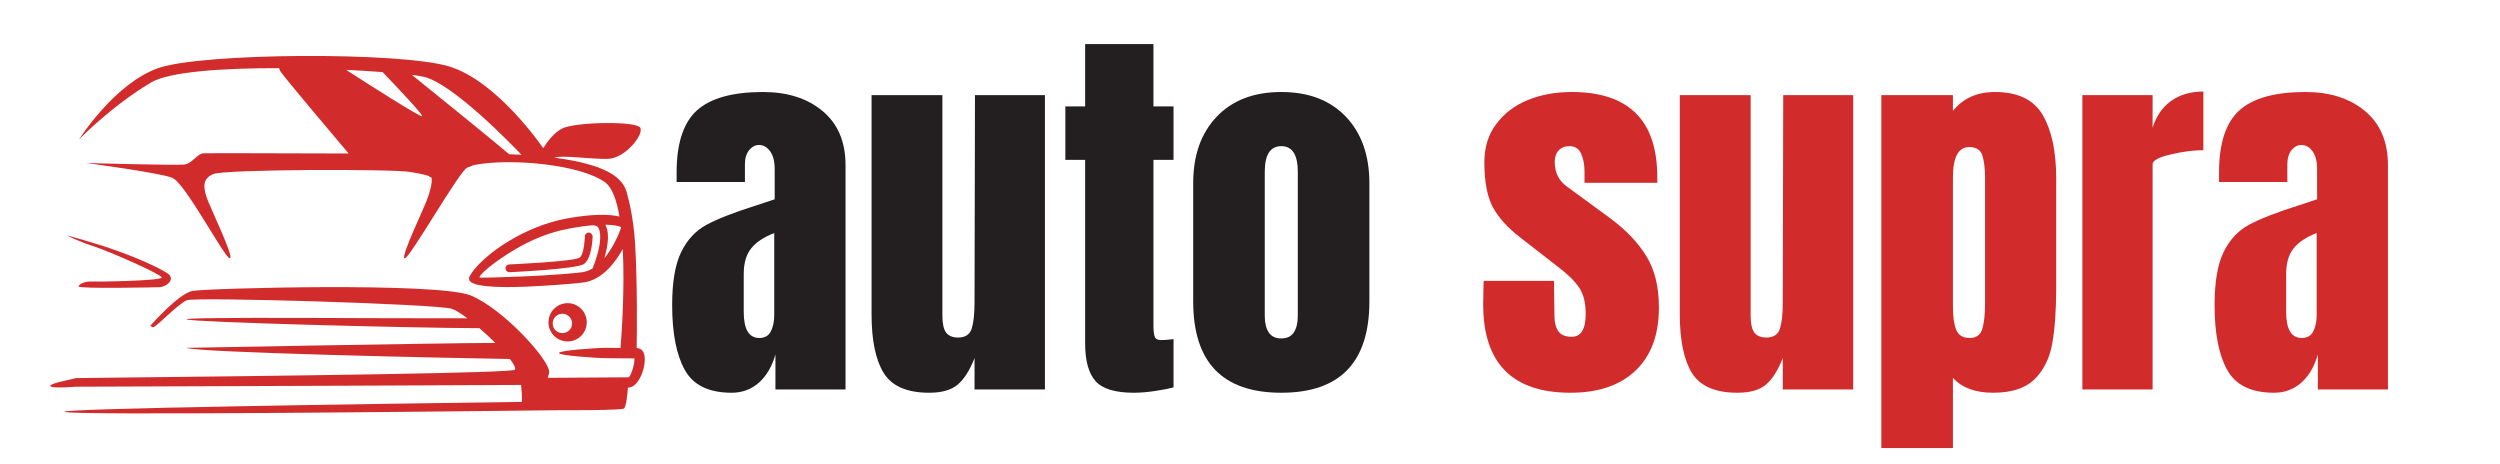 <?xml version="1.0" encoding="UTF-8"?>
<svg xmlns="http://www.w3.org/2000/svg" xmlns:xlink="http://www.w3.org/1999/xlink" width="350" zoomAndPan="magnify" viewBox="0 0 262.5 48.75" height="65" preserveAspectRatio="xMidYMid meet" version="1.0">
  <defs>
    <g></g>
    <clipPath id="9a26c779b9">
      <path d="M 5.27 5.398 L 67.949 5.398 L 67.949 43.453 L 5.27 43.453 Z M 5.27 5.398 " clip-rule="nonzero"></path>
    </clipPath>
  </defs>
  <g fill="#231f20" fill-opacity="1">
    <g transform="translate(69.733, 40.894)">
      <g>
        <path d="M 7.094 0.344 C 4.695 0.344 3.055 -0.453 2.172 -2.047 C 1.285 -3.641 0.844 -5.91 0.844 -8.859 C 0.844 -11.285 1.16 -13.145 1.797 -14.438 C 2.43 -15.727 3.312 -16.676 4.438 -17.281 C 5.562 -17.895 7.273 -18.566 9.578 -19.297 L 11.609 -19.969 L 11.609 -23.141 C 11.609 -23.953 11.445 -24.578 11.125 -25.016 C 10.801 -25.453 10.414 -25.672 9.969 -25.672 C 9.57 -25.672 9.223 -25.488 8.922 -25.125 C 8.629 -24.758 8.484 -24.266 8.484 -23.641 L 8.484 -21.781 L 1.312 -21.781 L 1.312 -22.797 C 1.312 -25.836 2.02 -28.004 3.438 -29.297 C 4.863 -30.586 7.18 -31.234 10.391 -31.234 C 12.953 -31.234 15.035 -30.566 16.641 -29.234 C 18.242 -27.898 19.047 -26.008 19.047 -23.562 L 19.047 0 L 11.688 0 L 11.688 -3.672 C 11.32 -2.398 10.738 -1.41 9.938 -0.703 C 9.133 -0.004 8.188 0.344 7.094 0.344 Z M 10 -5.406 C 10.562 -5.406 10.961 -5.633 11.203 -6.094 C 11.441 -6.562 11.562 -7.133 11.562 -7.812 L 11.562 -16.422 C 10.469 -16.004 9.66 -15.469 9.141 -14.812 C 8.617 -14.164 8.359 -13.266 8.359 -12.109 L 8.359 -8.141 C 8.359 -6.316 8.906 -5.406 10 -5.406 Z M 10 -5.406 "></path>
      </g>
    </g>
  </g>
  <g fill="#231f20" fill-opacity="1">
    <g transform="translate(90.123, 40.894)">
      <g>
        <path d="M 7.438 0.344 C 5.125 0.344 3.535 -0.344 2.672 -1.719 C 1.816 -3.102 1.391 -5.16 1.391 -7.891 L 1.391 -30.906 L 8.828 -30.906 L 8.828 -9.375 C 8.828 -9.176 8.828 -8.645 8.828 -7.781 C 8.828 -6.926 8.957 -6.32 9.219 -5.969 C 9.488 -5.625 9.906 -5.453 10.469 -5.453 C 11.227 -5.453 11.707 -5.766 11.906 -6.391 C 12.102 -7.023 12.203 -7.938 12.203 -9.125 L 12.203 -9.375 L 12.25 -30.906 L 19.594 -30.906 L 19.594 0 L 12.203 0 L 12.203 -3.297 C 11.691 -1.992 11.098 -1.062 10.422 -0.5 C 9.754 0.062 8.758 0.344 7.438 0.344 Z M 7.438 0.344 "></path>
      </g>
    </g>
  </g>
  <g fill="#231f20" fill-opacity="1">
    <g transform="translate(111.19, 40.894)">
      <g>
        <path d="M 7.859 0.344 C 5.91 0.344 4.57 -0.062 3.844 -0.875 C 3.113 -1.695 2.75 -3.008 2.75 -4.812 L 2.75 -24.109 L 0.672 -24.109 L 0.672 -29.719 L 2.75 -29.719 L 2.75 -36.266 L 9.922 -36.266 L 9.922 -29.719 L 12.031 -29.719 L 12.031 -24.109 L 9.922 -24.109 L 9.922 -6.75 C 9.922 -6.219 9.961 -5.82 10.047 -5.562 C 10.129 -5.312 10.352 -5.188 10.719 -5.188 C 11 -5.188 11.266 -5.203 11.516 -5.234 C 11.773 -5.266 11.945 -5.281 12.031 -5.281 L 12.031 -0.219 C 11.613 -0.102 11.004 0.016 10.203 0.141 C 9.398 0.273 8.617 0.344 7.859 0.344 Z M 7.859 0.344 "></path>
      </g>
    </g>
  </g>
  <g fill="#231f20" fill-opacity="1">
    <g transform="translate(124.066, 40.894)">
      <g>
        <path d="M 10.469 0.344 C 4.301 0.344 1.219 -2.852 1.219 -9.25 L 1.219 -21.656 C 1.219 -24.582 2.039 -26.91 3.688 -28.641 C 5.332 -30.367 7.594 -31.234 10.469 -31.234 C 13.344 -31.234 15.602 -30.367 17.25 -28.641 C 18.895 -26.91 19.719 -24.582 19.719 -21.656 L 19.719 -9.25 C 19.719 -2.852 16.633 0.344 10.469 0.344 Z M 10.469 -5.359 C 11.062 -5.359 11.5 -5.566 11.781 -5.984 C 12.062 -6.41 12.203 -6.988 12.203 -7.719 L 12.203 -22.844 C 12.203 -24.645 11.625 -25.547 10.469 -25.547 C 9.312 -25.547 8.734 -24.645 8.734 -22.844 L 8.734 -7.719 C 8.734 -6.988 8.875 -6.41 9.156 -5.984 C 9.438 -5.566 9.875 -5.359 10.469 -5.359 Z M 10.469 -5.359 "></path>
      </g>
    </g>
  </g>
  <g fill="#231f20" fill-opacity="1">
    <g transform="translate(145.048, 40.894)">
      <g></g>
    </g>
  </g>
  <g fill="#d22b2b" fill-opacity="1">
    <g transform="translate(154.936, 40.894)">
      <g>
        <path d="M 9.969 0.344 C 3.852 0.344 0.797 -2.754 0.797 -8.953 L 0.844 -11.406 L 8.234 -11.406 L 8.281 -7.766 C 8.281 -7.035 8.422 -6.477 8.703 -6.094 C 8.984 -5.719 9.445 -5.531 10.094 -5.531 C 11.07 -5.531 11.562 -6.332 11.562 -7.938 C 11.562 -9.113 11.328 -10.039 10.859 -10.719 C 10.398 -11.395 9.664 -12.113 8.656 -12.875 L 4.734 -15.922 C 3.379 -16.961 2.406 -18.035 1.812 -19.141 C 1.219 -20.254 0.922 -21.828 0.922 -23.859 C 0.922 -25.43 1.336 -26.77 2.172 -27.875 C 3.004 -28.988 4.109 -29.828 5.484 -30.391 C 6.867 -30.953 8.406 -31.234 10.094 -31.234 C 16.082 -31.234 19.078 -28.254 19.078 -22.297 L 19.078 -21.703 L 11.438 -21.703 L 11.438 -22.875 C 11.438 -23.613 11.316 -24.242 11.078 -24.766 C 10.836 -25.285 10.438 -25.547 9.875 -25.547 C 9.375 -25.547 8.988 -25.395 8.719 -25.094 C 8.445 -24.801 8.312 -24.398 8.312 -23.891 C 8.312 -22.766 8.75 -21.895 9.625 -21.281 L 14.188 -17.938 C 15.82 -16.727 17.07 -15.41 17.938 -13.984 C 18.812 -12.566 19.25 -10.773 19.25 -8.609 C 19.25 -5.742 18.43 -3.535 16.797 -1.984 C 15.172 -0.43 12.895 0.344 9.969 0.344 Z M 9.969 0.344 "></path>
      </g>
    </g>
  </g>
  <g fill="#d22b2b" fill-opacity="1">
    <g transform="translate(174.989, 40.894)">
      <g>
        <path d="M 7.438 0.344 C 5.125 0.344 3.535 -0.344 2.672 -1.719 C 1.816 -3.102 1.391 -5.16 1.391 -7.891 L 1.391 -30.906 L 8.828 -30.906 L 8.828 -9.375 C 8.828 -9.176 8.828 -8.645 8.828 -7.781 C 8.828 -6.926 8.957 -6.32 9.219 -5.969 C 9.488 -5.625 9.906 -5.453 10.469 -5.453 C 11.227 -5.453 11.707 -5.766 11.906 -6.391 C 12.102 -7.023 12.203 -7.938 12.203 -9.125 L 12.203 -9.375 L 12.25 -30.906 L 19.594 -30.906 L 19.594 0 L 12.203 0 L 12.203 -3.297 C 11.691 -1.992 11.098 -1.062 10.422 -0.5 C 9.754 0.062 8.758 0.344 7.438 0.344 Z M 7.438 0.344 "></path>
      </g>
    </g>
  </g>
  <g fill="#d22b2b" fill-opacity="1">
    <g transform="translate(196.056, 40.894)">
      <g>
        <path d="M 1.484 -30.906 L 9 -30.906 L 9 -29.25 C 10.062 -30.57 11.535 -31.234 13.422 -31.234 C 15.816 -31.234 17.484 -30.43 18.422 -28.828 C 19.367 -27.223 19.844 -25.004 19.844 -22.172 L 19.844 -10.719 C 19.844 -8.301 19.703 -6.32 19.422 -4.781 C 19.141 -3.25 18.52 -2.008 17.562 -1.062 C 16.602 -0.125 15.156 0.344 13.219 0.344 C 11.352 0.344 9.945 -0.176 9 -1.219 L 9 6.156 L 1.484 6.156 Z M 10.766 -5.406 C 11.441 -5.406 11.879 -5.711 12.078 -6.328 C 12.273 -6.953 12.375 -7.852 12.375 -9.031 L 12.375 -22.172 C 12.375 -23.234 12.273 -24.047 12.078 -24.609 C 11.879 -25.172 11.426 -25.453 10.719 -25.453 C 9.57 -25.453 9 -24.383 9 -22.25 L 9 -8.703 C 9 -7.66 9.113 -6.848 9.344 -6.266 C 9.582 -5.691 10.055 -5.406 10.766 -5.406 Z M 10.766 -5.406 "></path>
      </g>
    </g>
  </g>
  <g fill="#d22b2b" fill-opacity="1">
    <g transform="translate(217.164, 40.894)">
      <g>
        <path d="M 1.484 -30.906 L 8.859 -30.906 L 8.859 -27.484 C 9.234 -28.691 9.875 -29.625 10.781 -30.281 C 11.695 -30.945 12.832 -31.281 14.188 -31.281 L 14.188 -25.125 C 13.145 -25.125 11.992 -24.973 10.734 -24.672 C 9.484 -24.379 8.859 -24.035 8.859 -23.641 L 8.859 0 L 1.484 0 Z M 1.484 -30.906 "></path>
      </g>
    </g>
  </g>
  <g fill="#d22b2b" fill-opacity="1">
    <g transform="translate(231.687, 40.894)">
      <g>
        <path d="M 7.094 0.344 C 4.695 0.344 3.055 -0.453 2.172 -2.047 C 1.285 -3.641 0.844 -5.91 0.844 -8.859 C 0.844 -11.285 1.16 -13.145 1.797 -14.438 C 2.43 -15.727 3.312 -16.676 4.438 -17.281 C 5.562 -17.895 7.273 -18.566 9.578 -19.297 L 11.609 -19.969 L 11.609 -23.141 C 11.609 -23.953 11.445 -24.578 11.125 -25.016 C 10.801 -25.453 10.414 -25.672 9.969 -25.672 C 9.57 -25.672 9.223 -25.488 8.922 -25.125 C 8.629 -24.758 8.484 -24.266 8.484 -23.641 L 8.484 -21.781 L 1.312 -21.781 L 1.312 -22.797 C 1.312 -25.836 2.02 -28.004 3.438 -29.297 C 4.863 -30.586 7.18 -31.234 10.391 -31.234 C 12.953 -31.234 15.035 -30.566 16.641 -29.234 C 18.242 -27.898 19.047 -26.008 19.047 -23.562 L 19.047 0 L 11.688 0 L 11.688 -3.672 C 11.32 -2.398 10.738 -1.41 9.938 -0.703 C 9.133 -0.004 8.188 0.344 7.094 0.344 Z M 10 -5.406 C 10.562 -5.406 10.961 -5.633 11.203 -6.094 C 11.441 -6.562 11.562 -7.133 11.562 -7.812 L 11.562 -16.422 C 10.469 -16.004 9.66 -15.469 9.141 -14.812 C 8.617 -14.164 8.359 -13.266 8.359 -12.109 L 8.359 -8.141 C 8.359 -6.316 8.906 -5.406 10 -5.406 Z M 10 -5.406 "></path>
      </g>
    </g>
  </g>
  <g clip-path="url(#9a26c779b9)">
    <path fill="#d22b2b" d="M 36.34 7.336 C 38.73 8.879 44.234 12.387 44.316 12.191 C 44.398 12.004 41.59 9.047 40.172 7.57 C 39.027 7.48 37.727 7.402 36.34 7.336 Z M 53.453 16.191 C 53.883 16.207 54.32 16.227 54.754 16.25 C 53.742 15.188 47.496 8.715 44.461 8.055 C 44.18 7.992 43.77 7.93 43.25 7.863 C 45.777 9.898 52.039 14.969 53.453 16.191 Z M 63.562 23.594 C 63.73 23.902 63.852 24.352 63.836 25 C 63.824 25.676 63.656 26.434 63.457 27.102 C 64.375 26.016 64.957 24.629 65.211 23.934 C 65.207 23.902 65.203 23.871 65.199 23.836 C 64.945 23.727 64.461 23.602 63.562 23.594 Z M 62.543 23.707 C 62.469 23.703 62.402 23.676 62.344 23.641 C 61.629 23.699 60.75 23.816 59.68 24.016 C 57.613 24.395 55.688 25.238 54.117 26.168 C 51.863 27.488 50.359 28.816 50.332 29.133 C 50.422 29.191 52.676 29.117 55.078 29.02 C 57.742 28.91 60.543 28.68 61.207 28.574 C 61.219 28.574 61.238 28.57 61.266 28.562 C 61.605 28.488 61.922 28.359 62.219 28.188 C 62.504 27.477 63 26.094 63.023 24.984 C 63.055 23.727 62.543 23.707 62.543 23.707 Z M 7.047 24.723 C 7.047 24.723 9.887 25.457 12.488 26.402 C 15.172 27.371 17.621 28.559 17.844 28.93 C 18.273 29.668 17.156 30.137 16.781 30.156 C 16.402 30.172 8.254 30.336 8.254 30.082 C 8.254 29.832 8.953 29.527 9.566 29.559 C 10.18 29.598 17.086 29.488 16.98 29.129 C 16.871 28.77 11.582 26.43 9.816 25.855 C 8.055 25.281 7.047 24.723 7.047 24.723 Z M 59.598 31.832 C 60.156 31.832 60.656 32.059 61.02 32.422 C 61.383 32.785 61.609 33.289 61.609 33.844 C 61.609 34.398 61.383 34.898 61.02 35.266 C 60.656 35.629 60.156 35.852 59.598 35.852 C 59.043 35.852 58.539 35.629 58.18 35.266 C 57.816 34.898 57.59 34.398 57.59 33.844 C 57.59 33.289 57.816 32.785 58.18 32.422 C 58.539 32.059 59.043 31.832 59.598 31.832 Z M 53.5 28.582 C 53.277 28.59 53.09 28.414 53.078 28.191 C 53.066 27.965 53.242 27.777 53.465 27.766 C 53.484 27.766 60.273 27.465 60.859 27.051 C 61.371 26.684 61.406 24.824 61.41 24.82 C 61.41 24.594 61.598 24.418 61.82 24.418 C 62.047 24.426 62.223 24.609 62.223 24.836 C 62.223 24.84 62.18 27.109 61.328 27.711 C 60.547 28.27 53.52 28.578 53.5 28.582 Z M 59.77 33.242 C 59.586 33.055 59.332 32.941 59.051 32.941 C 58.77 32.941 58.516 33.055 58.328 33.242 C 58.145 33.426 58.031 33.68 58.031 33.961 C 58.031 34.242 58.145 34.496 58.328 34.68 C 58.516 34.863 58.77 34.977 59.051 34.977 C 59.332 34.977 59.586 34.863 59.77 34.68 C 59.953 34.496 60.07 34.242 60.07 33.961 C 60.07 33.68 59.953 33.426 59.77 33.242 Z M 15.773 34.219 C 15.773 34.219 18.723 30.84 20.199 30.551 C 21.676 30.262 45.961 29.613 49.418 31.02 C 52.871 32.422 57.91 38 57.656 39.152 C 57.613 39.355 57.559 39.527 57.504 39.672 L 65.965 39.617 C 66.137 39.617 66.363 39.047 66.508 38.477 L 66.512 38.457 C 66.559 38.27 66.594 38.082 66.609 37.91 C 66.617 37.805 66.621 37.711 66.613 37.633 L 63.379 37.605 C 63.078 37.605 58.699 37.363 58.699 37.062 C 58.699 36.766 63.078 36.52 63.379 36.52 L 65.156 36.535 C 65.273 35.039 65.609 30.32 65.391 26.141 C 64.598 27.586 63.312 29.242 61.492 29.625 C 61.477 29.629 61.434 29.637 61.371 29.645 C 60.68 29.754 57.82 29.992 55.121 30.105 C 52.203 30.219 49.422 30.105 49.262 29.355 C 49.258 29.324 49.254 29.289 49.254 29.254 C 49.246 29.109 49.301 28.973 49.395 28.871 C 49.848 28.043 51.391 26.512 53.566 25.23 C 55.23 24.25 57.281 23.355 59.484 22.945 C 62.352 22.418 64.055 22.508 65.043 22.734 C 64.754 21.039 64.289 19.715 63.57 19.172 C 61.02 17.258 53.574 16.586 49.859 17.316 C 49.582 17.402 49.863 17.281 49.062 17.598 C 48.254 17.914 43.039 27.121 42.496 27.121 C 41.961 27.121 44.656 21.621 44.945 20.684 C 45.121 20.125 45.395 19.316 45.324 18.656 C 45.145 18.598 45.07 18.523 45.07 18.523 C 45.07 18.523 45.035 18.383 43.094 18.055 C 41.148 17.73 23.625 17.77 22.402 18.273 C 21.18 18.777 21.395 19.75 21.684 20.684 C 21.973 21.621 24.672 27.121 24.129 27.121 C 23.594 27.121 19.453 19.207 18.086 18.668 C 16.719 18.129 9.074 17.121 9.074 17.121 C 9.074 17.121 18.484 17.375 19.328 17.281 C 20.172 17.191 20.73 16.129 21.34 16.098 C 21.684 16.074 29.645 16.094 36.605 16.117 C 34.949 14.156 29.848 8.121 29.457 7.512 C 29.375 7.383 29.328 7.262 29.309 7.156 C 23.48 7.145 17.805 7.508 15.855 8.664 C 11.703 11.133 8.301 14.637 8.301 14.637 C 8.301 14.637 12.004 8.773 16.613 7.152 C 21.219 5.535 42.086 5.426 47.16 6.977 C 52.234 8.52 56.945 15.43 56.945 15.43 L 57.047 15.547 C 57.453 14.898 58.18 13.906 59.062 13.477 C 60.43 12.812 66.922 12.668 67.246 13.441 C 67.566 14.215 65.609 16.625 63.848 16.68 C 62.082 16.734 59.074 16.25 58.215 16.559 C 58.336 16.57 58.457 16.59 58.57 16.605 C 63.25 17.27 65.328 18.453 65.801 20.18 C 65.973 20.824 66.52 22.762 66.691 25.668 C 66.926 29.703 66.875 34.883 66.852 36.551 C 67.316 36.555 67.578 36.855 67.672 37.332 C 67.707 37.527 67.715 37.758 67.691 38.004 C 67.672 38.23 67.629 38.477 67.566 38.723 L 67.559 38.75 C 67.309 39.719 66.711 40.695 65.969 40.699 L 65.934 40.699 C 65.875 41.445 65.746 42.715 65.52 42.891 C 65.461 42.938 65.141 42.969 64.652 42.996 L 64.648 42.996 C 63.285 43.07 60.59 43.082 58.543 43.074 C 43.906 43.242 7.941 43.625 6.789 43.25 C 5.68 42.895 39.164 42.406 54.793 42.199 C 54.789 42.168 54.789 42.137 54.797 42.102 C 54.844 41.777 54.77 40.961 54.711 40.418 C 48.293 40.449 28.777 40.539 7.902 40.605 L 7.902 40.609 C 6.645 40.703 5.301 40.746 5.285 40.52 C 5.27 40.277 6.703 40.016 7.984 39.699 C 32.074 39.445 53.852 39.156 54.059 38.824 C 54.168 38.648 53.953 38.23 53.539 37.695 C 46.441 37.582 20.727 37.023 19.57 36.523 C 19.57 36.523 44.117 36.055 52.008 36.004 C 51.484 35.484 50.91 34.949 50.344 34.461 C 42.637 34.43 20.293 33.836 19.605 33.539 C 18.934 33.242 41.223 33.453 49.07 33.422 C 48.395 32.91 47.809 32.539 47.438 32.422 C 45.855 31.918 20.562 31.164 19.625 31.523 C 18.691 31.883 16.277 34.508 16.027 34.363 C 15.773 34.219 15.773 34.219 15.773 34.219 " fill-opacity="1" fill-rule="evenodd"></path>
  </g>
</svg>
